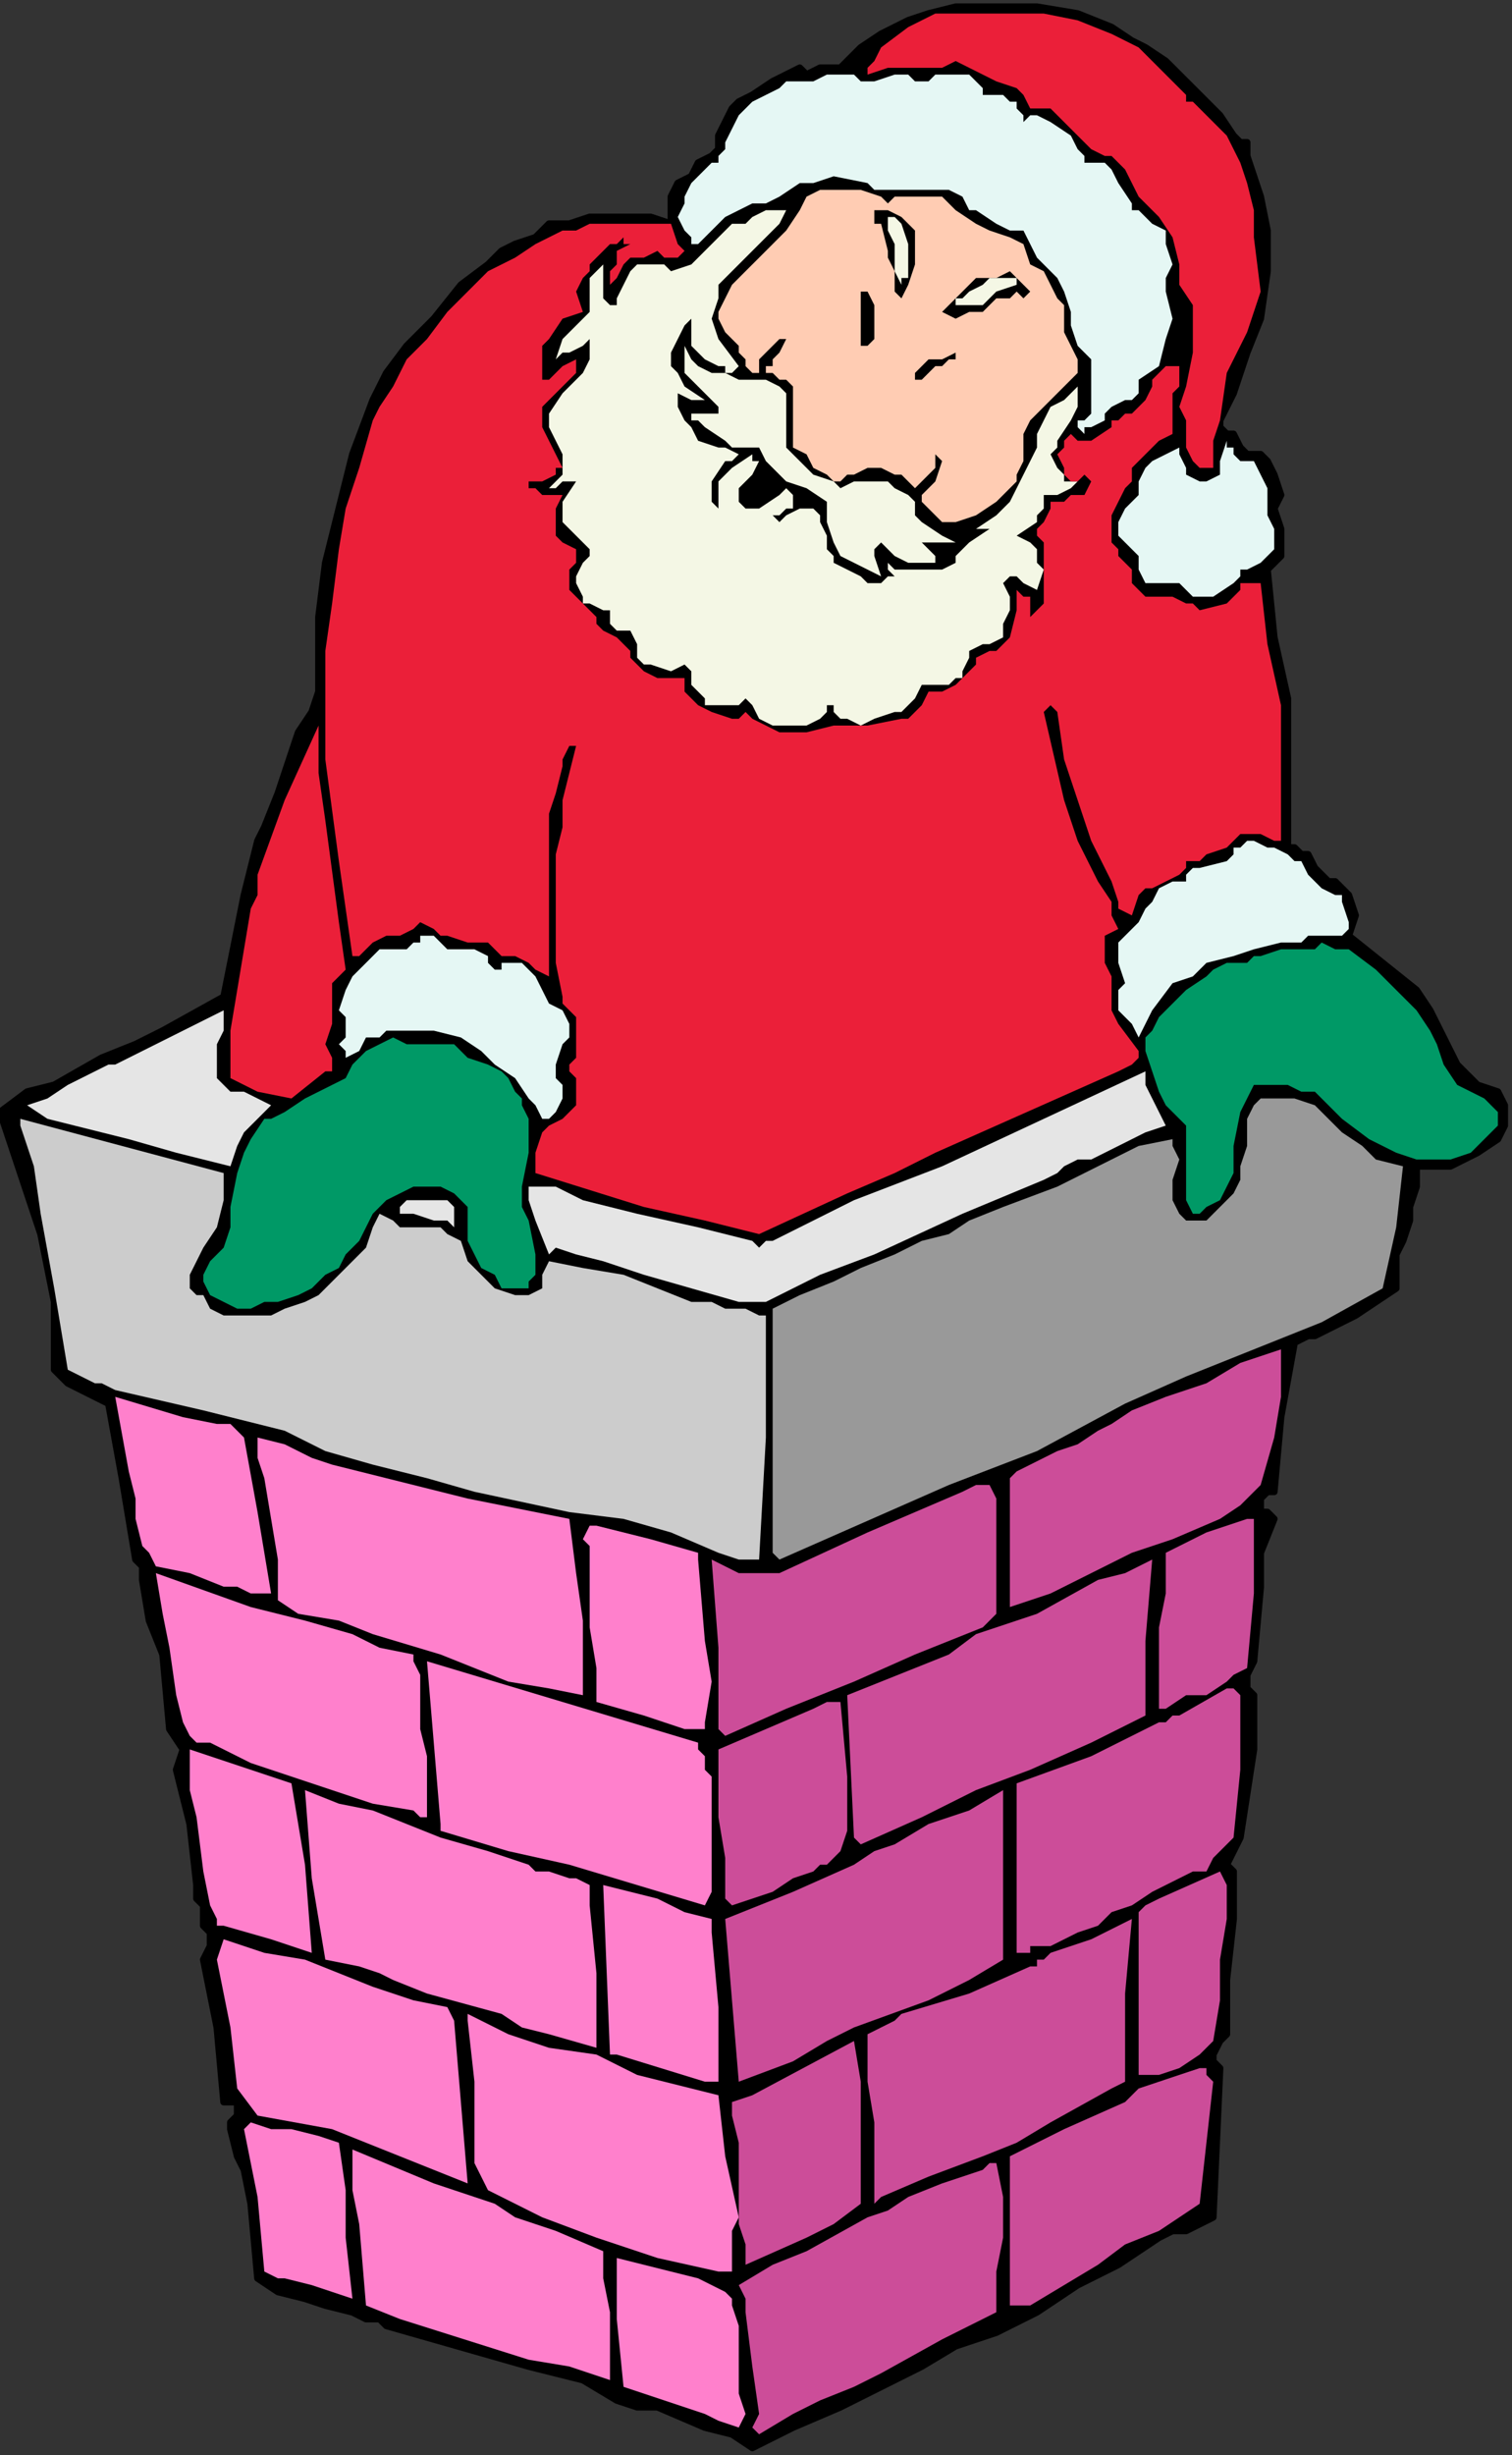 <?xml version="1.0" encoding="UTF-8" standalone="no"?>
<svg
   xmlns:dc="http://purl.org/dc/elements/1.1/"
   xmlns:cc="http://creativecommons.org/ns#"
   xmlns:rdf="http://www.w3.org/1999/02/22-rdf-syntax-ns#"
   xmlns:svg="http://www.w3.org/2000/svg"
   xmlns="http://www.w3.org/2000/svg"
   xmlns:sodipodi="http://sodipodi.sourceforge.net/DTD/sodipodi-0.dtd"
   xmlns:inkscape="http://www.inkscape.org/namespaces/inkscape"
   version="1.0"
   width="47.202mm"
   height="76.606mm"
   id="svg108"
   sodipodi:docname="CS004094.WMF">
  <rect width="100%" height="100%" fill="#333333" stroke="none"/>
  <sodipodi:namedview
     pagecolor="#ffffff"
     bordercolor="#666666"
     borderopacity="1"
     objecttolerance="10"
     gridtolerance="10"
     guidetolerance="10"
     inkscape:pageopacity="0"
     inkscape:pageshadow="2"
     inkscape:window-width="640"
     inkscape:window-height="480"
     id="namedview110" />
  <defs
     id="defs6">
    <clipPath
       clipPathUnits="userSpaceOnUse"
       id="clipWmfPath1">
      <path
         d="M 0,0 L 178.333,0 L 178.333,289.467 L 0,289.467 z"
         id="path2" />
    </clipPath>
    <pattern
       id="WMFhbasepattern"
       patternUnits="userSpaceOnUse"
       width="6"
       height="6"
       x="0"
       y="0" />
  </defs>
  <path
     style="fill:#000000;fill-rule:nonzero;fill-opacity:1;stroke:none;"
     clip-path="url(#clipWmfPath1)"
     d="  M 139.148,8.796   L 143.946,13.594   L 145.546,15.993   L 146.345,16.792   L 147.145,16.792   L 147.145,18.392   L 148.744,23.189   L 149.544,27.187   L 149.544,31.985   L 148.744,37.583   L 147.145,41.581   L 145.546,46.379   L 144.746,47.978   L 143.946,49.577   L 143.946,50.377   L 144.746,51.176   L 145.546,51.176   L 146.345,52.776   L 146.345,52.776   L 147.145,53.575   L 147.145,53.575   L 148.744,53.575   L 149.544,54.375   L 150.344,55.974   L 151.143,58.373   L 150.344,59.972   L 151.143,62.371   L 151.143,63.171   L 151.143,64.77   L 151.143,65.57   L 150.344,66.369   L 149.544,67.169   L 150.344,75.165   L 151.943,82.362   L 151.943,89.559   L 151.943,97.555   L 151.943,99.154   L 151.943,99.954   L 152.743,99.954   L 152.743,99.954   L 153.543,100.754   L 154.342,100.754   L 155.142,102.353   L 155.942,103.152   L 156.741,103.952   L 157.541,103.952   L 158.341,104.752   L 159.141,105.551   L 159.94,107.95   L 159.141,110.349   L 163.139,113.548   L 167.138,116.746   L 168.737,119.145   L 170.336,122.344   L 171.936,125.542   L 172.735,126.342   L 174.335,127.941   L 176.734,128.741   L 177.534,130.34   L 177.534,130.34   L 177.534,130.34   L 177.534,131.14   L 177.534,131.939   L 177.534,132.739   L 176.734,134.338   L 174.335,135.937   L 172.735,136.737   L 171.136,137.537   L 167.138,137.537   L 167.138,139.936   L 166.338,142.334   L 166.338,143.934   L 165.538,146.333   L 164.738,147.932   L 164.738,149.531   L 164.738,151.93   L 159.94,155.129   L 155.142,157.527   L 154.342,157.527   L 152.743,158.327   L 151.143,167.123   L 150.344,175.919   L 149.544,175.919   L 148.744,176.719   L 148.744,177.518   L 148.744,177.518   L 148.744,178.318   L 149.544,178.318   L 149.544,178.318   L 150.344,179.118   L 148.744,183.116   L 148.744,187.114   L 147.945,195.91   L 147.145,197.509   L 147.145,198.309   L 147.145,199.108   L 147.945,199.908   L 147.945,202.307   L 147.945,203.906   L 147.945,206.305   L 146.345,216.7   L 144.746,219.899   L 145.546,220.698   L 145.546,221.498   L 145.546,223.097   L 145.546,224.696   L 145.546,226.296   L 144.746,233.492   L 144.746,239.889   L 143.946,240.689   L 143.146,242.288   L 143.146,243.088   L 143.146,243.088   L 143.946,243.888   L 143.146,261.48   L 141.547,262.279   L 139.948,263.079   L 138.348,263.079   L 136.749,263.878   L 131.951,267.077   L 127.152,269.476   L 124.753,271.075   L 122.354,272.674   L 117.556,275.073   L 115.157,275.873   L 112.758,276.673   L 108.759,279.071   L 103.961,281.47   L 99.163,283.869   L 93.565,286.268   L 88.767,288.667   L 86.368,287.068   L 83.169,286.268   L 77.571,283.869   L 75.172,283.869   L 72.773,283.07   L 68.774,280.671   L 62.377,279.071   L 56.779,277.472   L 51.181,275.873   L 45.583,274.274   L 44.783,273.474   L 43.184,273.474   L 41.584,272.674   L 38.386,271.875   L 35.987,271.075   L 32.788,270.276   L 30.389,268.676   L 29.589,259.88   L 28.789,255.882   L 27.99,254.283   L 27.19,251.084   L 27.19,250.285   L 27.99,249.485   L 27.99,248.685   L 27.99,247.886   L 27.19,247.886   L 26.39,247.886   L 25.59,239.09   L 23.991,231.094   L 24.791,229.494   L 24.791,228.695   L 24.791,227.895   L 23.991,227.095   L 23.991,226.296   L 23.991,224.696   L 23.191,223.897   L 23.191,222.298   L 22.392,215.101   L 20.792,208.704   L 21.592,206.305   L 19.993,203.906   L 19.193,195.11   L 17.593,191.112   L 16.794,186.314   L 16.794,185.515   L 16.794,184.715   L 15.994,183.915   L 15.194,179.118   L 14.395,174.32   L 12.795,165.524   L 11.196,164.724   L 9.596,163.924   L 7.997,163.125   L 6.398,161.526   L 6.398,153.529   L 4.798,145.533   L 2.399,138.336   L 0,131.14   L 3.199,128.741   L 6.398,127.941   L 11.996,124.743   L 15.994,123.143   L 19.193,121.544   L 26.39,117.546   L 28.789,105.551   L 30.389,99.154   L 31.188,97.555   L 32.788,93.557   L 34.387,88.759   L 35.187,86.36   L 36.786,83.961   L 37.586,81.562   L 37.586,78.364   L 37.586,75.965   L 37.586,72.766   L 38.386,66.369   L 39.985,59.972   L 41.584,53.575   L 43.984,47.178   L 45.583,43.98   L 47.982,40.781   L 51.181,37.583   L 54.38,33.585   L 57.578,31.186   L 59.178,29.586   L 60.777,28.787   L 63.176,27.987   L 64.776,26.388   L 67.175,26.388   L 69.574,25.588   L 71.973,25.588   L 74.372,25.588   L 76.771,25.588   L 79.17,26.388   L 79.17,25.588   L 79.17,24.789   L 79.17,23.989   L 79.17,23.189   L 79.97,21.59   L 81.57,20.79   L 82.369,19.191   L 83.969,18.392   L 84.768,17.592   L 84.768,17.592   L 84.768,16.792   L 84.768,15.993   L 85.568,14.393   L 86.368,12.794   L 87.167,11.994   L 88.767,11.195   L 91.166,9.596   L 92.765,8.796   L 94.365,7.996   L 95.164,8.796   L 96.764,7.996   L 98.363,7.996   L 99.163,7.996   L 101.562,5.597   L 103.961,3.998   L 107.16,2.399   L 109.559,1.599   L 112.758,0.8   L 115.957,0.8   L 119.155,0.8   L 122.354,0.8   L 127.152,1.599   L 131.151,3.199   L 133.55,4.798   L 135.149,5.597   L 137.549,7.197   L 139.148,8.796  z "
     id="path8" />
  <path
     style="fill:none;stroke:#000000;stroke-width:0.8px;stroke-linecap:round;stroke-linejoin:round;stroke-miterlimit:4;stroke-dasharray:none;stroke-opacity:1;"
     clip-path="url(#clipWmfPath1)"
     d="  M 139.148,8.796   L 143.946,13.594   L 145.546,15.993   L 146.345,16.792   L 147.145,16.792   L 147.145,18.392   L 148.744,23.189   L 149.544,27.187   L 149.544,31.985   L 148.744,37.583   L 147.145,41.581   L 145.546,46.379   L 144.746,47.978   L 143.946,49.577   L 143.946,50.377   L 144.746,51.176   L 145.546,51.176   L 146.345,52.776   L 146.345,52.776   L 147.145,53.575   L 147.145,53.575   L 148.744,53.575   L 149.544,54.375   L 150.344,55.974   L 151.143,58.373   L 150.344,59.972   L 151.143,62.371   L 151.143,63.171   L 151.143,64.77   L 151.143,65.57   L 150.344,66.369   L 149.544,67.169   L 150.344,75.165   L 151.943,82.362   L 151.943,89.559   L 151.943,97.555   L 151.943,99.154   L 151.943,99.954   L 152.743,99.954   L 152.743,99.954   L 153.543,100.754   L 154.342,100.754   L 155.142,102.353   L 155.942,103.152   L 156.741,103.952   L 157.541,103.952   L 158.341,104.752   L 159.141,105.551   L 159.94,107.95   L 159.141,110.349   L 163.139,113.548   L 167.138,116.746   L 168.737,119.145   L 170.336,122.344   L 171.936,125.542   L 172.735,126.342   L 174.335,127.941   L 176.734,128.741   L 177.534,130.34   L 177.534,130.34   L 177.534,130.34   L 177.534,131.14   L 177.534,131.939   L 177.534,132.739   L 176.734,134.338   L 174.335,135.937   L 172.735,136.737   L 171.136,137.537   L 167.138,137.537   L 167.138,139.936   L 166.338,142.334   L 166.338,143.934   L 165.538,146.333   L 164.738,147.932   L 164.738,149.531   L 164.738,151.93   L 159.94,155.129   L 155.142,157.527   L 154.342,157.527   L 152.743,158.327   L 151.143,167.123   L 150.344,175.919   L 149.544,175.919   L 148.744,176.719   L 148.744,177.518   L 148.744,177.518   L 148.744,178.318   L 149.544,178.318   L 149.544,178.318   L 150.344,179.118   L 148.744,183.116   L 148.744,187.114   L 147.945,195.91   L 147.145,197.509   L 147.145,198.309   L 147.145,199.108   L 147.945,199.908   L 147.945,202.307   L 147.945,203.906   L 147.945,206.305   L 146.345,216.7   L 144.746,219.899   L 145.546,220.698   L 145.546,221.498   L 145.546,223.097   L 145.546,224.696   L 145.546,226.296   L 144.746,233.492   L 144.746,239.889   L 143.946,240.689   L 143.146,242.288   L 143.146,243.088   L 143.146,243.088   L 143.946,243.888   L 143.146,261.48   L 141.547,262.279   L 139.948,263.079   L 138.348,263.079   L 136.749,263.878   L 131.951,267.077   L 127.152,269.476   L 124.753,271.075   L 122.354,272.674   L 117.556,275.073   L 115.157,275.873   L 112.758,276.673   L 108.759,279.071   L 103.961,281.47   L 99.163,283.869   L 93.565,286.268   L 88.767,288.667   L 86.368,287.068   L 83.169,286.268   L 77.571,283.869   L 75.172,283.869   L 72.773,283.07   L 68.774,280.671   L 62.377,279.071   L 56.779,277.472   L 51.181,275.873   L 45.583,274.274   L 44.783,273.474   L 43.184,273.474   L 41.584,272.674   L 38.386,271.875   L 35.987,271.075   L 32.788,270.276   L 30.389,268.676   L 29.589,259.88   L 28.789,255.882   L 27.99,254.283   L 27.19,251.084   L 27.19,250.285   L 27.99,249.485   L 27.99,248.685   L 27.99,247.886   L 27.19,247.886   L 26.39,247.886   L 25.59,239.09   L 23.991,231.094   L 24.791,229.494   L 24.791,228.695   L 24.791,227.895   L 23.991,227.095   L 23.991,226.296   L 23.991,224.696   L 23.191,223.897   L 23.191,222.298   L 22.392,215.101   L 20.792,208.704   L 21.592,206.305   L 19.993,203.906   L 19.193,195.11   L 17.593,191.112   L 16.794,186.314   L 16.794,185.515   L 16.794,184.715   L 15.994,183.915   L 15.194,179.118   L 14.395,174.32   L 12.795,165.524   L 11.196,164.724   L 9.596,163.924   L 7.997,163.125   L 6.398,161.526   L 6.398,153.529   L 4.798,145.533   L 2.399,138.336   L 0,131.14   L 3.199,128.741   L 6.398,127.941   L 11.996,124.743   L 15.994,123.143   L 19.193,121.544   L 26.39,117.546   L 28.789,105.551   L 30.389,99.154   L 31.188,97.555   L 32.788,93.557   L 34.387,88.759   L 35.187,86.36   L 36.786,83.961   L 37.586,81.562   L 37.586,78.364   L 37.586,75.965   L 37.586,72.766   L 38.386,66.369   L 39.985,59.972   L 41.584,53.575   L 43.984,47.178   L 45.583,43.98   L 47.982,40.781   L 51.181,37.583   L 54.38,33.585   L 57.578,31.186   L 59.178,29.586   L 60.777,28.787   L 63.176,27.987   L 64.776,26.388   L 67.175,26.388   L 69.574,25.588   L 71.973,25.588   L 74.372,25.588   L 76.771,25.588   L 79.17,26.388   L 79.17,25.588   L 79.17,24.789   L 79.17,23.989   L 79.17,23.189   L 79.97,21.59   L 81.57,20.79   L 82.369,19.191   L 83.969,18.392   L 84.768,17.592   L 84.768,17.592   L 84.768,16.792   L 84.768,15.993   L 85.568,14.393   L 86.368,12.794   L 87.167,11.994   L 88.767,11.195   L 91.166,9.596   L 92.765,8.796   L 94.365,7.996   L 95.164,8.796   L 96.764,7.996   L 98.363,7.996   L 99.163,7.996   L 101.562,5.597   L 103.961,3.998   L 107.16,2.399   L 109.559,1.599   L 112.758,0.8   L 115.957,0.8   L 119.155,0.8   L 122.354,0.8   L 127.152,1.599   L 131.151,3.199   L 133.55,4.798   L 135.149,5.597   L 137.549,7.197   L 139.148,8.796  z "
     id="path10" />
  <path
     style="fill:#eb1f39;fill-rule:nonzero;fill-opacity:1;stroke:none;"
     clip-path="url(#clipWmfPath1)"
     d="  M 137.549,8.796   L 139.148,10.395   L 139.948,11.195   L 139.948,11.994   L 140.747,11.994   L 143.146,14.393   L 144.746,15.993   L 146.345,19.191   L 147.145,21.59   L 147.945,24.789   L 147.945,27.987   L 148.744,34.384   L 147.145,39.182   L 144.746,43.98   L 143.946,49.577   L 143.146,51.976   L 143.146,55.175   L 142.347,55.175   L 141.547,55.175   L 140.747,54.375   L 139.948,52.776   L 139.948,49.577   L 139.148,47.978   L 139.948,45.579   L 140.747,41.581   L 140.747,39.982   L 140.747,37.583   L 140.747,35.983   L 139.148,33.585   L 139.148,31.186   L 138.348,27.987   L 136.749,25.588   L 134.35,23.189   L 133.55,21.59   L 132.75,19.991   L 131.951,19.191   L 131.151,18.392   L 130.351,18.392   L 128.752,17.592   L 127.152,15.993   L 125.553,14.393   L 123.954,12.794   L 122.354,12.794   L 121.555,12.794   L 120.755,11.195   L 119.955,10.395   L 117.556,9.596   L 115.957,8.796   L 114.357,7.996   L 112.758,7.197   L 111.158,7.996   L 110.359,7.996   L 108.759,7.996   L 107.96,7.996   L 107.16,7.996   L 105.561,7.996   L 104.761,7.996   L 102.362,8.796   L 102.362,7.996   L 103.161,7.197   L 103.961,5.597   L 107.16,3.199   L 108.759,2.399   L 110.359,1.599   L 114.357,1.599   L 119.155,1.599   L 123.154,1.599   L 127.152,2.399   L 131.151,3.998   L 132.75,4.798   L 134.35,5.597   L 135.949,7.197   L 137.549,8.796  z "
     id="path12" />
  <path
     style="fill:#e5f7f4;fill-rule:nonzero;fill-opacity:1;stroke:none;"
     clip-path="url(#clipWmfPath1)"
     d="  M 115.957,10.395   L 115.957,10.395   L 115.957,11.195   L 116.756,11.195   L 117.556,11.195   L 118.356,11.195   L 119.155,11.994   L 119.955,11.994   L 119.955,12.794   L 120.755,13.594   L 120.755,14.393   L 121.555,13.594   L 122.354,13.594   L 123.954,14.393   L 126.353,15.993   L 127.152,17.592   L 127.952,18.392   L 127.952,19.191   L 128.752,19.191   L 129.552,19.191   L 130.351,19.191   L 131.151,19.991   L 131.951,21.59   L 133.55,23.989   L 133.55,24.789   L 133.55,24.789   L 134.35,24.789   L 135.149,25.588   L 135.949,26.388   L 137.549,27.187   L 137.549,28.787   L 138.348,31.186   L 137.549,32.785   L 137.549,34.384   L 138.348,37.583   L 137.549,39.982   L 136.749,43.18   L 134.35,44.779   L 134.35,46.379   L 134.35,46.379   L 133.55,47.178   L 132.75,47.178   L 131.151,47.978   L 130.351,48.778   L 130.351,49.577   L 128.752,50.377   L 127.952,50.377   L 127.952,51.176   L 127.152,50.377   L 127.152,49.577   L 127.952,49.577   L 128.752,48.778   L 128.752,47.978   L 128.752,46.379   L 128.752,45.579   L 128.752,42.38   L 127.152,40.781   L 126.353,38.382   L 126.353,36.783   L 125.553,34.384   L 124.753,32.785   L 123.154,31.186   L 122.354,30.386   L 121.555,28.787   L 120.755,27.187   L 119.155,27.187   L 117.556,26.388   L 115.157,24.789   L 114.357,24.789   L 113.558,23.189   L 111.958,22.39   L 110.359,22.39   L 108.759,22.39   L 107.96,22.39   L 104.761,22.39   L 103.161,22.39   L 102.362,21.59   L 98.363,20.79   L 95.964,21.59   L 95.164,21.59   L 94.365,21.59   L 91.966,23.189   L 90.366,23.989   L 88.767,23.989   L 87.167,24.789   L 85.568,25.588   L 82.369,28.787   L 81.57,28.787   L 81.57,27.987   L 80.77,27.187   L 79.97,25.588   L 80.77,23.989   L 80.77,23.189   L 81.57,21.59   L 83.169,19.991   L 83.969,19.191   L 83.969,19.191   L 84.768,19.191   L 84.768,18.392   L 85.568,17.592   L 85.568,16.792   L 86.368,15.193   L 87.167,13.594   L 87.967,12.794   L 88.767,11.994   L 91.966,10.395   L 92.765,9.596   L 94.365,9.596   L 95.164,9.596   L 95.964,9.596   L 97.564,8.796   L 99.163,8.796   L 99.963,8.796   L 100.762,8.796   L 101.562,9.596   L 101.562,9.596   L 103.161,9.596   L 105.561,8.796   L 106.36,8.796   L 106.36,8.796   L 107.16,8.796   L 107.96,9.596   L 108.759,9.596   L 109.559,9.596   L 110.359,8.796   L 111.958,8.796   L 113.558,8.796   L 114.357,8.796   L 115.957,10.395  z "
     id="path14" />
  <path
     style="fill:#ffccb3;fill-rule:nonzero;fill-opacity:1;stroke:none;"
     clip-path="url(#clipWmfPath1)"
     d="  M 105.561,23.189   L 107.16,23.189   L 108.759,23.189   L 111.158,23.189   L 112.758,24.789   L 115.157,26.388   L 116.756,27.187   L 119.155,27.987   L 120.755,28.787   L 121.555,31.186   L 123.154,31.985   L 123.954,33.585   L 124.753,35.184   L 125.553,35.983   L 125.553,37.583   L 125.553,38.382   L 125.553,39.182   L 126.353,40.781   L 127.152,42.38   L 127.152,43.98   L 123.954,47.178   L 122.354,48.778   L 121.555,49.577   L 120.755,51.176   L 120.755,54.375   L 119.955,55.974   L 119.955,56.774   L 118.356,58.373   L 117.556,59.173   L 115.157,60.772   L 112.758,61.572   L 111.158,61.572   L 109.559,59.972   L 108.759,59.173   L 108.759,58.373   L 109.559,57.573   L 110.359,56.774   L 111.158,54.375   L 111.158,54.375   L 110.359,53.575   L 110.359,55.175   L 109.559,55.974   L 108.759,56.774   L 107.96,57.573   L 107.16,56.774   L 106.36,55.974   L 105.561,55.974   L 103.961,55.175   L 103.161,55.175   L 102.362,55.175   L 100.762,55.974   L 99.963,55.974   L 99.163,56.774   L 98.363,56.774   L 97.564,55.974   L 95.964,55.175   L 95.164,53.575   L 93.565,52.776   L 93.565,51.176   L 93.565,50.377   L 93.565,49.577   L 93.565,47.978   L 93.565,47.178   L 93.565,46.379   L 93.565,45.579   L 92.765,44.779   L 91.966,44.779   L 91.166,43.98   L 90.366,43.98   L 90.366,43.18   L 91.166,43.18   L 91.166,42.38   L 91.966,41.581   L 92.765,39.982   L 92.765,39.982   L 91.966,39.982   L 91.166,40.781   L 89.567,42.38   L 89.567,43.18   L 89.567,43.98   L 88.767,43.98   L 87.967,43.18   L 87.967,42.38   L 87.167,41.581   L 87.167,40.781   L 86.368,39.982   L 85.568,39.182   L 84.768,37.583   L 84.768,36.783   L 85.568,35.184   L 86.368,33.585   L 87.967,31.985   L 89.567,30.386   L 92.765,27.187   L 94.365,24.789   L 94.365,24.789   L 95.164,23.189   L 96.764,22.39   L 98.363,22.39   L 99.963,22.39   L 101.562,22.39   L 103.961,23.189   L 104.761,23.989   L 104.761,23.989   L 105.561,23.189  z "
     id="path16" />
  <path
     style="fill:#f4f7e5;fill-rule:nonzero;fill-opacity:1;stroke:none;"
     clip-path="url(#clipWmfPath1)"
     d="  M 92.765,24.789   L 91.966,26.388   L 91.166,27.187   L 88.767,29.586   L 87.167,31.186   L 86.368,31.985   L 84.768,33.585   L 84.768,34.384   L 84.768,35.184   L 83.969,37.583   L 84.768,39.982   L 87.167,43.18   L 86.368,43.98   L 85.568,43.98   L 85.568,43.18   L 84.768,43.18   L 83.169,42.38   L 82.369,41.581   L 81.57,40.781   L 81.57,39.182   L 81.57,38.382   L 81.57,38.382   L 81.57,38.382   L 81.57,37.583   L 80.77,38.382   L 79.97,39.982   L 79.17,41.581   L 79.17,43.18   L 79.97,43.98   L 80.77,45.579   L 83.169,47.178   L 82.369,47.178   L 81.57,47.178   L 79.97,46.379   L 79.97,47.978   L 80.77,49.577   L 81.57,50.377   L 82.369,51.976   L 84.768,52.776   L 85.568,52.776   L 87.167,53.575   L 87.167,53.575   L 86.368,54.375   L 85.568,54.375   L 83.969,56.774   L 83.969,57.573   L 83.969,57.573   L 83.969,58.373   L 83.969,59.173   L 84.768,59.972   L 84.768,59.972   L 84.768,56.774   L 85.568,55.974   L 86.368,55.175   L 88.767,53.575   L 88.767,54.375   L 89.567,54.375   L 88.767,55.974   L 87.967,56.774   L 87.167,57.573   L 87.167,58.373   L 87.167,59.173   L 87.967,59.972   L 88.767,59.972   L 89.567,59.972   L 91.966,58.373   L 92.765,57.573   L 92.765,57.573   L 93.565,58.373   L 93.565,59.173   L 93.565,59.972   L 92.765,59.972   L 91.966,60.772   L 91.166,60.772   L 91.966,61.572   L 91.966,61.572   L 92.765,60.772   L 94.365,59.972   L 95.164,59.972   L 95.964,59.972   L 95.964,59.972   L 96.764,60.772   L 96.764,61.572   L 97.564,63.171   L 97.564,64.77   L 98.363,65.57   L 98.363,66.369   L 99.963,67.169   L 101.562,67.969   L 102.362,68.768   L 103.961,68.768   L 104.761,67.969   L 105.561,67.969   L 104.761,67.169   L 104.761,67.169   L 104.761,66.369   L 105.561,67.169   L 106.36,67.169   L 108.759,67.169   L 111.158,67.169   L 112.758,66.369   L 112.758,65.57   L 113.558,64.77   L 114.357,63.971   L 116.756,62.371   L 115.157,62.371   L 117.556,60.772   L 119.155,59.173   L 119.955,57.573   L 120.755,55.974   L 121.555,54.375   L 122.354,52.776   L 122.354,51.176   L 123.154,49.577   L 123.954,47.978   L 125.553,47.178   L 127.152,45.579   L 127.152,47.178   L 127.152,47.978   L 126.353,49.577   L 124.753,51.976   L 124.753,52.776   L 123.954,53.575   L 124.753,55.175   L 125.553,55.974   L 125.553,56.774   L 127.152,56.774   L 126.353,57.573   L 126.353,57.573   L 124.753,58.373   L 123.154,58.373   L 123.154,59.173   L 123.154,59.972   L 122.354,60.772   L 122.354,61.572   L 119.955,63.171   L 121.555,63.971   L 122.354,64.77   L 122.354,66.369   L 123.154,67.169   L 122.354,69.568   L 120.755,68.768   L 119.955,67.969   L 119.155,67.969   L 118.356,68.768   L 119.155,70.368   L 119.155,71.967   L 118.356,73.566   L 118.356,75.165   L 116.756,75.965   L 115.957,75.965   L 114.357,76.765   L 114.357,77.564   L 114.357,77.564   L 113.558,79.164   L 113.558,79.963   L 112.758,79.963   L 111.958,80.763   L 110.359,80.763   L 108.759,80.763   L 107.96,82.362   L 107.16,83.162   L 106.36,83.961   L 105.561,83.961   L 103.161,84.761   L 101.562,85.561   L 99.963,84.761   L 99.163,84.761   L 98.363,83.961   L 98.363,83.961   L 98.363,83.162   L 97.564,83.162   L 97.564,83.961   L 96.764,84.761   L 95.164,85.561   L 93.565,85.561   L 91.166,85.561   L 89.567,84.761   L 88.767,83.162   L 87.967,82.362   L 87.167,83.162   L 86.368,83.162   L 83.969,83.162   L 83.169,83.162   L 83.169,82.362   L 81.57,80.763   L 81.57,80.763   L 81.57,79.963   L 81.57,79.164   L 80.77,78.364   L 79.17,79.164   L 76.771,78.364   L 75.972,78.364   L 75.172,77.564   L 75.172,75.965   L 74.372,74.366   L 73.572,74.366   L 72.773,74.366   L 71.973,73.566   L 71.973,72.766   L 71.973,71.967   L 71.973,71.967   L 71.173,71.967   L 69.574,71.167   L 68.774,71.167   L 68.774,70.368   L 67.975,68.768   L 67.975,67.969   L 68.774,66.369   L 69.574,65.57   L 69.574,64.77   L 69.574,64.77   L 68.774,63.971   L 67.975,63.171   L 67.175,62.371   L 66.375,61.572   L 66.375,60.772   L 66.375,59.972   L 66.375,59.173   L 67.975,56.774   L 67.975,56.774   L 67.175,56.774   L 66.375,56.774   L 65.575,57.573   L 64.776,57.573   L 65.575,56.774   L 66.375,55.974   L 66.375,55.175   L 66.375,53.575   L 65.575,51.976   L 64.776,50.377   L 64.776,49.577   L 64.776,48.778   L 66.375,46.379   L 67.975,44.779   L 68.774,43.98   L 69.574,42.38   L 69.574,41.581   L 69.574,39.982   L 68.774,40.781   L 67.175,41.581   L 66.375,41.581   L 65.575,42.38   L 66.375,39.982   L 67.175,39.182   L 67.975,38.382   L 69.574,36.783   L 69.574,36.783   L 69.574,35.983   L 69.574,35.983   L 69.574,34.384   L 69.574,32.785   L 70.374,31.985   L 71.173,31.186   L 71.173,31.186   L 71.173,31.985   L 71.173,33.585   L 71.173,35.184   L 71.973,35.983   L 72.773,35.983   L 72.773,35.184   L 73.572,33.585   L 74.372,31.985   L 75.172,31.186   L 77.571,31.186   L 78.371,31.186   L 78.371,31.186   L 79.17,31.985   L 81.57,31.186   L 83.169,29.586   L 85.568,27.187   L 86.368,26.388   L 87.167,26.388   L 87.967,26.388   L 88.767,25.588   L 90.366,24.789   L 92.765,24.789  z "
     id="path18" />
  <path
     style="fill:#000000;fill-rule:nonzero;fill-opacity:1;stroke:none;"
     clip-path="url(#clipWmfPath1)"
     d="  M 107.96,27.187   L 107.96,29.586   L 107.96,31.186   L 107.16,33.585   L 106.36,35.184   L 105.561,34.384   L 105.561,33.585   L 105.561,31.985   L 104.761,30.386   L 104.761,29.586   L 103.961,26.388   L 103.161,26.388   L 103.161,25.588   L 103.161,25.588   L 103.161,24.789   L 103.961,24.789   L 104.761,24.789   L 106.36,25.588   L 107.96,27.187  z "
     id="path20" />
  <path
     style="fill:#f4f7e5;fill-rule:nonzero;fill-opacity:1;stroke:none;"
     clip-path="url(#clipWmfPath1)"
     d="  M 107.16,28.787   L 107.16,31.186   L 107.16,32.785   L 106.36,32.785   L 106.36,33.585   L 105.561,31.985   L 105.561,30.386   L 105.561,28.787   L 104.761,27.187   L 104.761,25.588   L 105.561,25.588   L 106.36,26.388   L 107.16,28.787  z "
     id="path22" />
  <path
     style="fill:#eb1f39;fill-rule:nonzero;fill-opacity:1;stroke:none;"
     clip-path="url(#clipWmfPath1)"
     d="  M 79.17,26.388   L 79.97,28.787   L 80.77,29.586   L 79.97,30.386   L 79.17,30.386   L 78.371,30.386   L 77.571,29.586   L 75.972,30.386   L 74.372,30.386   L 73.572,31.186   L 72.773,32.785   L 72.773,32.785   L 71.973,33.585   L 71.973,31.985   L 72.773,31.186   L 72.773,29.586   L 74.372,28.787   L 73.572,28.787   L 73.572,27.987   L 72.773,28.787   L 71.973,28.787   L 70.374,30.386   L 69.574,31.186   L 69.574,31.985   L 68.774,32.785   L 67.975,34.384   L 68.774,36.783   L 66.375,37.583   L 64.776,39.982   L 63.976,40.781   L 63.976,42.38   L 63.976,44.779   L 63.976,44.779   L 64.776,44.779   L 64.776,44.779   L 65.575,43.98   L 66.375,43.18   L 67.975,42.38   L 67.975,43.18   L 67.975,43.98   L 66.375,45.579   L 64.776,47.178   L 63.976,47.978   L 63.976,48.778   L 63.976,49.577   L 63.976,50.377   L 64.776,51.976   L 65.575,53.575   L 66.375,55.175   L 65.575,55.175   L 65.575,55.974   L 63.976,56.774   L 62.377,56.774   L 62.377,57.573   L 63.176,57.573   L 63.976,58.373   L 66.375,58.373   L 65.575,59.972   L 65.575,60.772   L 65.575,62.371   L 65.575,63.171   L 66.375,63.971   L 67.975,64.77   L 67.975,64.77   L 67.975,64.77   L 67.975,65.57   L 67.975,66.369   L 67.175,67.169   L 67.175,67.969   L 67.175,69.568   L 68.774,71.167   L 69.574,71.967   L 70.374,72.766   L 70.374,73.566   L 71.173,74.366   L 72.773,75.165   L 73.572,75.965   L 74.372,76.765   L 74.372,77.564   L 74.372,77.564   L 75.172,78.364   L 75.972,79.164   L 77.571,79.963   L 79.17,79.963   L 80.77,79.963   L 80.77,81.562   L 81.57,82.362   L 82.369,83.162   L 83.969,83.961   L 86.368,84.761   L 87.167,84.761   L 87.967,83.961   L 87.967,83.961   L 88.767,84.761   L 90.366,85.561   L 91.966,86.36   L 95.164,86.36   L 98.363,85.561   L 99.163,85.561   L 99.963,85.561   L 102.362,85.561   L 106.36,84.761   L 107.16,84.761   L 107.96,83.961   L 108.759,83.162   L 109.559,81.562   L 111.158,81.562   L 112.758,80.763   L 114.357,79.164   L 115.157,78.364   L 115.157,77.564   L 116.756,76.765   L 117.556,76.765   L 118.356,75.965   L 119.155,75.165   L 119.955,71.967   L 119.955,69.568   L 120.755,70.368   L 121.555,70.368   L 121.555,71.967   L 121.555,71.967   L 121.555,72.766   L 122.354,71.967   L 122.354,71.967   L 123.154,71.167   L 123.154,67.169   L 123.154,64.77   L 123.154,63.971   L 123.154,63.971   L 122.354,63.171   L 122.354,62.371   L 123.154,61.572   L 123.954,59.972   L 123.954,59.173   L 125.553,59.173   L 126.353,58.373   L 127.952,58.373   L 128.752,56.774   L 127.952,55.974   L 127.952,55.974   L 127.152,56.774   L 126.353,56.774   L 125.553,55.974   L 125.553,55.175   L 124.753,53.575   L 125.553,52.776   L 125.553,51.976   L 125.553,51.976   L 126.353,51.176   L 127.152,51.976   L 127.152,51.976   L 128.752,51.976   L 131.151,50.377   L 131.151,49.577   L 131.951,49.577   L 132.75,48.778   L 133.55,48.778   L 134.35,47.978   L 135.149,47.178   L 135.949,45.579   L 135.949,44.779   L 136.749,43.98   L 137.549,43.18   L 137.549,43.18   L 138.348,43.18   L 139.148,43.18   L 139.148,43.98   L 139.148,45.579   L 138.348,46.379   L 138.348,47.978   L 138.348,49.577   L 138.348,50.377   L 138.348,51.176   L 138.348,51.176   L 136.749,51.976   L 135.949,52.776   L 134.35,54.375   L 133.55,55.175   L 133.55,56.774   L 132.75,57.573   L 131.951,59.173   L 131.151,60.772   L 131.151,61.572   L 131.151,62.371   L 131.151,63.971   L 131.951,64.77   L 131.951,65.57   L 132.75,66.369   L 133.55,67.169   L 133.55,68.768   L 134.35,69.568   L 135.149,70.368   L 136.749,70.368   L 138.348,70.368   L 139.948,71.167   L 140.747,71.167   L 141.547,71.967   L 144.746,71.167   L 145.546,70.368   L 146.345,69.568   L 146.345,68.768   L 147.945,68.768   L 148.744,68.768   L 149.544,75.965   L 151.143,83.162   L 151.143,91.158   L 151.143,99.154   L 150.344,99.154   L 148.744,98.355   L 147.945,98.355   L 146.345,98.355   L 144.746,99.954   L 142.347,100.754   L 141.547,101.553   L 139.948,101.553   L 139.948,102.353   L 139.148,103.152   L 137.549,103.952   L 135.949,104.752   L 135.149,104.752   L 134.35,105.551   L 133.55,107.95   L 131.951,107.151   L 131.951,106.351   L 131.151,103.952   L 128.752,99.154   L 127.152,94.357   L 125.553,89.559   L 124.753,83.961   L 123.954,83.162   L 123.154,83.961   L 125.553,94.357   L 127.152,99.154   L 127.952,100.754   L 129.552,103.952   L 131.151,106.351   L 131.151,107.95   L 131.951,109.55   L 130.351,110.349   L 130.351,111.149   L 130.351,111.948   L 130.351,113.548   L 131.151,115.147   L 131.151,116.746   L 131.151,116.746   L 131.151,117.546   L 131.151,118.345   L 131.151,119.145   L 131.951,120.744   L 134.35,123.943   L 134.35,124.743   L 133.55,125.542   L 131.951,126.342   L 110.359,135.937   L 105.561,138.336   L 99.963,140.735   L 89.567,145.533   L 83.169,143.934   L 75.972,142.334   L 63.176,138.336   L 63.176,136.737   L 63.176,135.937   L 63.976,133.538   L 64.776,132.739   L 66.375,131.939   L 67.975,130.34   L 67.975,127.941   L 67.975,127.141   L 67.175,126.342   L 67.175,125.542   L 67.975,124.743   L 67.975,123.143   L 67.975,121.544   L 67.975,119.945   L 66.375,118.345   L 66.375,117.546   L 65.575,113.548   L 65.575,107.151   L 65.575,100.754   L 66.375,97.555   L 66.375,94.357   L 67.175,91.158   L 67.975,87.959   L 67.975,87.959   L 67.175,87.959   L 67.175,87.959   L 66.375,89.559   L 66.375,90.358   L 65.575,93.557   L 64.776,95.956   L 64.776,98.355   L 64.776,103.952   L 64.776,115.147   L 63.176,114.347   L 62.377,113.548   L 60.777,112.748   L 59.178,112.748   L 58.378,111.948   L 57.578,111.149   L 55.179,111.149   L 52.78,110.349   L 51.981,110.349   L 51.181,109.55   L 49.581,108.75   L 48.782,109.55   L 47.182,110.349   L 45.583,110.349   L 43.984,111.149   L 43.184,111.948   L 42.384,112.748   L 41.584,112.748   L 40.785,107.151   L 39.985,101.553   L 38.386,89.559   L 38.386,83.162   L 38.386,76.765   L 39.185,71.167   L 39.985,64.77   L 40.785,59.972   L 42.384,55.175   L 43.984,49.577   L 44.783,47.978   L 46.383,45.579   L 47.982,42.38   L 50.381,39.982   L 52.78,36.783   L 55.179,34.384   L 57.578,31.985   L 60.777,30.386   L 63.176,28.787   L 66.375,27.187   L 67.975,27.187   L 69.574,26.388   L 72.773,26.388   L 79.17,26.388  z "
     id="path24" />
  <path
     style="fill:#000000;fill-rule:nonzero;fill-opacity:1;stroke:none;"
     clip-path="url(#clipWmfPath1)"
     d="  M 121.555,34.384   L 121.555,34.384   L 121.555,34.384   L 120.755,35.184   L 119.955,34.384   L 119.955,34.384   L 119.155,35.184   L 117.556,35.184   L 116.756,35.983   L 115.957,36.783   L 114.357,36.783   L 112.758,37.583   L 111.158,36.783   L 113.558,34.384   L 114.357,33.585   L 115.157,32.785   L 115.957,32.785   L 117.556,32.785   L 119.155,31.985   L 119.955,32.785   L 121.555,34.384  z "
     id="path26" />
  <path
     style="fill:#f4f7e5;fill-rule:nonzero;fill-opacity:1;stroke:none;"
     clip-path="url(#clipWmfPath1)"
     d="  M 119.955,33.585   L 117.556,34.384   L 116.756,35.184   L 115.957,35.983   L 114.357,35.983   L 113.558,35.983   L 112.758,35.983   L 112.758,35.184   L 113.558,35.184   L 114.357,34.384   L 115.957,33.585   L 116.756,32.785   L 119.155,32.785   L 119.955,32.785   L 119.955,33.585  z "
     id="path28" />
  <path
     style="fill:#000000;fill-rule:nonzero;fill-opacity:1;stroke:none;"
     clip-path="url(#clipWmfPath1)"
     d="  M 103.161,35.983   L 103.161,37.583   L 103.161,38.382   L 103.161,39.982   L 102.362,40.781   L 101.562,40.781   L 101.562,38.382   L 101.562,36.783   L 101.562,35.983   L 101.562,35.184   L 101.562,34.384   L 101.562,34.384   L 102.362,34.384   L 103.161,35.983  z "
     id="path30" />
  <path
     style="fill:#f4f7e5;fill-rule:nonzero;fill-opacity:1;stroke:none;"
     clip-path="url(#clipWmfPath1)"
     d="  M 81.57,42.38   L 82.369,43.18   L 83.969,43.98   L 85.568,43.98   L 87.167,44.779   L 88.767,44.779   L 90.366,44.779   L 91.966,45.579   L 92.765,46.379   L 92.765,47.978   L 92.765,49.577   L 92.765,51.176   L 92.765,52.776   L 94.365,54.375   L 95.964,55.974   L 98.363,56.774   L 99.163,57.573   L 100.762,56.774   L 100.762,56.774   L 101.562,56.774   L 102.362,56.774   L 103.161,56.774   L 103.961,56.774   L 104.761,56.774   L 105.561,57.573   L 107.16,58.373   L 107.96,59.173   L 107.96,60.772   L 108.759,61.572   L 111.158,63.171   L 112.758,63.971   L 108.759,63.971   L 109.559,64.77   L 110.359,65.57   L 110.359,66.369   L 108.759,66.369   L 107.16,66.369   L 105.561,65.57   L 104.761,64.77   L 103.961,63.971   L 103.161,64.77   L 103.161,65.57   L 103.961,67.969   L 102.362,67.169   L 100.762,66.369   L 99.163,65.57   L 98.363,63.971   L 97.564,61.572   L 97.564,60.772   L 97.564,59.173   L 95.164,57.573   L 92.765,56.774   L 91.166,55.175   L 90.366,54.375   L 89.567,52.776   L 87.967,52.776   L 87.167,52.776   L 86.368,52.776   L 85.568,51.976   L 83.169,50.377   L 82.369,49.577   L 81.57,49.577   L 81.57,48.778   L 83.169,48.778   L 83.969,48.778   L 84.768,48.778   L 84.768,47.978   L 83.169,46.379   L 80.77,43.98   L 80.77,43.18   L 80.77,41.581   L 80.77,40.781   L 81.57,42.38  z "
     id="path32" />
  <path
     style="fill:#000000;fill-rule:nonzero;fill-opacity:1;stroke:none;"
     clip-path="url(#clipWmfPath1)"
     d="  M 112.758,42.38   L 112.758,42.38   L 111.958,42.38   L 111.958,42.38   L 111.158,43.18   L 110.359,43.18   L 109.559,43.98   L 108.759,44.779   L 107.96,44.779   L 107.96,43.98   L 109.559,42.38   L 111.158,42.38   L 112.758,41.581   L 112.758,42.38  z "
     id="path34" />
  <path
     style="fill:#e5f7f4;fill-rule:nonzero;fill-opacity:1;stroke:none;"
     clip-path="url(#clipWmfPath1)"
     d="  M 145.546,52.776   L 145.546,53.575   L 146.345,54.375   L 147.145,54.375   L 147.945,54.375   L 148.744,55.974   L 149.544,57.573   L 149.544,59.173   L 149.544,60.772   L 150.344,62.371   L 150.344,63.171   L 150.344,64.77   L 149.544,65.57   L 148.744,66.369   L 147.145,67.169   L 146.345,67.169   L 146.345,67.969   L 145.546,68.768   L 143.146,70.368   L 142.347,70.368   L 141.547,70.368   L 140.747,70.368   L 139.948,69.568   L 139.148,68.768   L 138.348,68.768   L 137.549,68.768   L 136.749,68.768   L 135.949,68.768   L 135.149,68.768   L 134.35,67.169   L 134.35,65.57   L 132.75,63.971   L 131.951,63.171   L 131.951,61.572   L 132.75,59.972   L 133.55,59.173   L 134.35,58.373   L 134.35,57.573   L 134.35,57.573   L 134.35,56.774   L 135.149,55.175   L 135.949,54.375   L 137.549,53.575   L 139.148,52.776   L 139.148,53.575   L 139.948,55.175   L 139.948,55.974   L 141.547,56.774   L 142.347,56.774   L 142.347,56.774   L 143.946,55.974   L 143.946,54.375   L 144.746,51.976   L 144.746,51.976   L 144.746,52.776   L 145.546,52.776  z "
     id="path36" />
  <path
     style="fill:#eb1f39;fill-rule:nonzero;fill-opacity:1;stroke:none;"
     clip-path="url(#clipWmfPath1)"
     d="  M 37.586,85.561   L 37.586,91.158   L 38.386,96.755   L 39.985,108.75   L 40.785,114.347   L 39.985,115.147   L 39.185,115.947   L 39.185,118.345   L 39.185,120.744   L 38.386,123.143   L 39.185,124.743   L 39.185,125.542   L 39.185,126.342   L 38.386,126.342   L 34.387,129.54   L 30.389,128.741   L 27.19,127.141   L 27.19,121.544   L 27.99,116.746   L 29.589,107.151   L 30.389,105.551   L 30.389,103.152   L 33.587,94.357   L 37.586,85.561   L 37.586,85.561  z "
     id="path38" />
  <path
     style="fill:#e5f7f4;fill-rule:nonzero;fill-opacity:1;stroke:none;"
     clip-path="url(#clipWmfPath1)"
     d="  M 151.943,100.754   L 152.743,101.553   L 153.543,101.553   L 154.342,103.152   L 155.142,103.952   L 155.942,104.752   L 157.541,105.551   L 158.341,105.551   L 158.341,106.351   L 159.141,108.75   L 159.141,109.55   L 158.341,110.349   L 157.541,110.349   L 156.741,110.349   L 155.142,110.349   L 154.342,110.349   L 153.543,111.149   L 151.143,111.149   L 147.945,111.948   L 145.546,112.748   L 142.347,113.548   L 141.547,114.347   L 140.747,115.147   L 138.348,115.947   L 135.949,119.145   L 135.149,120.744   L 134.35,122.344   L 133.55,120.744   L 132.75,119.945   L 131.951,119.145   L 131.951,117.546   L 131.951,116.746   L 132.75,115.947   L 131.951,113.548   L 131.951,111.948   L 131.951,111.948   L 131.951,111.149   L 132.75,110.349   L 133.55,109.55   L 134.35,108.75   L 135.149,107.151   L 135.949,106.351   L 136.749,104.752   L 138.348,103.952   L 139.948,103.952   L 139.948,103.152   L 140.747,102.353   L 141.547,102.353   L 144.746,101.553   L 145.546,100.754   L 145.546,99.954   L 146.345,99.954   L 147.145,99.154   L 147.945,99.154   L 149.544,99.954   L 150.344,99.954   L 151.943,100.754  z "
     id="path40" />
  <path
     style="fill:#e5f7f4;fill-rule:nonzero;fill-opacity:1;stroke:none;"
     clip-path="url(#clipWmfPath1)"
     d="  M 54.38,111.948   L 55.179,111.948   L 55.979,111.948   L 57.578,112.748   L 57.578,112.748   L 57.578,113.548   L 58.378,114.347   L 59.178,114.347   L 59.178,113.548   L 59.978,113.548   L 61.577,113.548   L 63.176,115.147   L 63.976,116.746   L 64.776,118.345   L 66.375,119.145   L 67.175,120.744   L 67.175,121.544   L 67.175,122.344   L 66.375,123.143   L 65.575,125.542   L 65.575,126.342   L 65.575,127.141   L 66.375,127.941   L 66.375,128.741   L 66.375,129.54   L 65.575,131.14   L 64.776,131.939   L 63.976,131.939   L 63.976,131.939   L 63.176,130.34   L 62.377,129.54   L 60.777,127.141   L 58.378,125.542   L 56.779,123.943   L 54.38,122.344   L 51.181,121.544   L 48.782,121.544   L 45.583,121.544   L 44.783,122.344   L 43.184,122.344   L 42.384,123.943   L 40.785,124.743   L 40.785,123.943   L 39.985,123.143   L 40.785,122.344   L 40.785,121.544   L 40.785,119.945   L 40.785,119.945   L 39.985,119.145   L 40.785,116.746   L 41.584,115.147   L 43.184,113.548   L 44.783,111.948   L 47.982,111.948   L 48.782,111.149   L 49.581,111.149   L 49.581,110.349   L 50.381,110.349   L 51.181,110.349   L 51.981,111.149   L 52.78,111.948   L 53.58,111.948   L 54.38,111.948  z "
     id="path42" />
  <path
     style="fill:#009966;fill-rule:nonzero;fill-opacity:1;stroke:none;"
     clip-path="url(#clipWmfPath1)"
     d="  M 167.138,119.145   L 168.737,121.544   L 169.537,123.143   L 170.336,125.542   L 171.936,127.941   L 173.535,128.741   L 175.135,129.54   L 175.934,130.34   L 176.734,131.14   L 176.734,131.939   L 176.734,132.739   L 175.135,134.338   L 173.535,135.937   L 171.136,136.737   L 168.737,136.737   L 167.138,136.737   L 164.738,135.937   L 161.54,134.338   L 158.341,131.939   L 155.142,128.741   L 153.543,128.741   L 151.943,127.941   L 149.544,127.941   L 147.945,127.941   L 147.145,129.54   L 146.345,131.14   L 145.546,135.138   L 145.546,138.336   L 144.746,139.936   L 143.946,141.535   L 142.347,142.334   L 141.547,143.134   L 140.747,143.134   L 140.747,143.134   L 139.948,141.535   L 139.948,132.739   L 137.549,130.34   L 136.749,128.741   L 135.949,126.342   L 135.149,123.943   L 135.149,122.344   L 135.949,121.544   L 136.749,119.945   L 137.549,119.145   L 139.948,116.746   L 142.347,115.147   L 143.146,114.347   L 144.746,113.548   L 147.145,113.548   L 147.945,112.748   L 148.744,112.748   L 151.143,111.948   L 153.543,111.948   L 155.142,111.948   L 155.942,111.149   L 157.541,111.948   L 159.141,111.948   L 162.339,114.347   L 164.738,116.746   L 167.138,119.145  z "
     id="path44" />
  <path
     style="fill:#e5e5e5;fill-rule:nonzero;fill-opacity:1;stroke:none;"
     clip-path="url(#clipWmfPath1)"
     d="  M 26.39,119.145   L 26.39,121.544   L 25.59,123.143   L 25.59,127.141   L 27.19,128.741   L 28.789,128.741   L 31.988,130.34   L 31.988,130.34   L 30.389,131.939   L 28.789,133.538   L 27.99,135.138   L 27.19,137.537   L 23.991,136.737   L 20.792,135.937   L 15.194,134.338   L 8.797,132.739   L 5.598,131.939   L 3.199,130.34   L 5.598,129.54   L 7.997,127.941   L 12.795,125.542   L 13.595,125.542   L 16.794,123.943   L 19.993,122.344   L 23.191,120.744   L 26.39,119.145  z "
     id="path46" />
  <path
     style="fill:#009966;fill-rule:nonzero;fill-opacity:1;stroke:none;"
     clip-path="url(#clipWmfPath1)"
     d="  M 53.58,123.143   L 55.179,124.743   L 57.578,125.542   L 59.178,126.342   L 59.978,127.141   L 60.777,128.741   L 61.577,129.54   L 61.577,130.34   L 62.377,131.939   L 62.377,133.538   L 62.377,135.937   L 61.577,139.936   L 61.577,141.535   L 61.577,142.334   L 62.377,143.934   L 63.176,147.932   L 63.176,149.531   L 63.176,150.331   L 63.176,150.331   L 62.377,151.13   L 62.377,151.93   L 61.577,151.93   L 59.178,151.93   L 58.378,150.331   L 56.779,149.531   L 55.979,147.932   L 55.179,146.333   L 55.179,142.334   L 53.58,140.735   L 51.981,139.936   L 50.381,139.936   L 48.782,139.936   L 45.583,141.535   L 44.783,142.334   L 43.984,143.134   L 43.184,144.733   L 42.384,146.333   L 40.785,147.932   L 39.985,149.531   L 38.386,150.331   L 36.786,151.93   L 35.187,152.73   L 32.788,153.529   L 31.188,153.529   L 29.589,154.329   L 27.99,154.329   L 26.39,153.529   L 24.791,152.73   L 23.991,151.13   L 23.991,150.331   L 23.991,150.331   L 24.791,148.731   L 25.59,147.932   L 26.39,147.132   L 27.19,144.733   L 27.19,142.334   L 27.99,138.336   L 28.789,135.937   L 29.589,134.338   L 31.188,131.939   L 31.988,131.939   L 33.587,131.14   L 35.987,129.54   L 39.185,127.941   L 40.785,127.141   L 41.584,125.542   L 43.184,123.943   L 44.783,123.143   L 46.383,122.344   L 47.982,123.143   L 50.381,123.143   L 51.981,123.143   L 53.58,123.143  z "
     id="path48" />
  <path
     style="fill:#e5e5e5;fill-rule:nonzero;fill-opacity:1;stroke:none;"
     clip-path="url(#clipWmfPath1)"
     d="  M 135.149,126.342   L 135.149,127.941   L 135.949,129.54   L 136.749,131.14   L 137.549,132.739   L 135.149,133.538   L 133.55,134.338   L 128.752,136.737   L 127.152,136.737   L 125.553,137.537   L 124.753,138.336   L 123.154,139.136   L 113.558,143.134   L 103.161,147.932   L 96.764,150.331   L 93.565,151.93   L 90.366,153.529   L 87.167,153.529   L 81.57,151.93   L 75.972,150.331   L 71.173,148.731   L 67.975,147.932   L 65.575,147.132   L 64.776,147.932   L 63.176,143.934   L 62.377,141.535   L 62.377,140.735   L 62.377,139.936   L 65.575,139.936   L 68.774,141.535   L 71.973,142.334   L 75.172,143.134   L 82.369,144.733   L 85.568,145.533   L 88.767,146.333   L 89.567,147.132   L 89.567,147.132   L 90.366,146.333   L 91.166,146.333   L 100.762,141.535   L 111.158,137.537   L 123.154,131.939   L 135.149,126.342  z "
     id="path50" />
  <path
     style="fill:#999999;fill-rule:nonzero;fill-opacity:1;stroke:none;"
     clip-path="url(#clipWmfPath1)"
     d="  M 165.538,137.537   L 165.538,137.537   L 164.738,144.733   L 163.139,151.93   L 155.942,155.928   L 147.945,159.127   L 139.948,162.325   L 132.75,165.524   L 122.354,171.121   L 111.958,175.119   L 91.966,183.915   L 91.166,183.116   L 91.166,168.722   L 91.166,161.526   L 91.166,154.329   L 94.365,152.73   L 98.363,151.13   L 101.562,149.531   L 105.561,147.932   L 108.759,146.333   L 111.958,145.533   L 114.357,143.934   L 118.356,142.334   L 124.753,139.936   L 127.952,138.336   L 131.151,136.737   L 134.35,135.138   L 138.348,134.338   L 138.348,135.138   L 139.148,136.737   L 138.348,139.136   L 138.348,140.735   L 138.348,141.535   L 139.148,143.134   L 139.948,143.934   L 142.347,143.934   L 143.146,143.134   L 144.746,141.535   L 145.546,140.735   L 146.345,139.136   L 146.345,137.537   L 147.145,135.138   L 147.145,131.939   L 147.945,130.34   L 148.744,129.54   L 150.344,129.54   L 152.743,129.54   L 155.142,130.34   L 155.942,131.14   L 156.741,131.939   L 158.341,133.538   L 160.74,135.138   L 162.339,136.737   L 165.538,137.537  z "
     id="path52" />
  <path
     style="fill:#cccccc;fill-rule:nonzero;fill-opacity:1;stroke:none;"
     clip-path="url(#clipWmfPath1)"
     d="  M 26.39,138.336   L 26.39,141.535   L 25.59,144.733   L 23.991,147.132   L 22.392,150.331   L 22.392,151.13   L 22.392,151.93   L 23.191,152.73   L 23.991,152.73   L 24.791,154.329   L 26.39,155.129   L 27.99,155.129   L 30.389,155.129   L 31.988,155.129   L 33.587,154.329   L 35.987,153.529   L 37.586,152.73   L 39.985,150.331   L 41.584,148.731   L 43.184,147.132   L 43.984,144.733   L 44.783,143.134   L 46.383,143.934   L 47.182,144.733   L 49.581,144.733   L 51.981,144.733   L 52.78,145.533   L 54.38,146.333   L 55.179,148.731   L 56.779,150.331   L 58.378,151.93   L 60.777,152.73   L 62.377,152.73   L 63.976,151.93   L 63.976,150.331   L 64.776,148.731   L 68.774,149.531   L 73.572,150.331   L 81.57,153.529   L 83.969,153.529   L 85.568,154.329   L 87.967,154.329   L 89.567,155.129   L 90.366,155.129   L 90.366,169.522   L 89.567,183.915   L 87.167,183.915   L 84.768,183.116   L 79.17,180.717   L 73.572,179.118   L 67.175,178.318   L 55.979,175.919   L 50.381,174.32   L 43.984,172.72   L 38.386,171.121   L 33.587,168.722   L 23.991,166.323   L 13.595,163.924   L 11.996,163.125   L 11.196,163.125   L 9.596,162.325   L 7.997,161.526   L 6.398,151.93   L 4.798,143.134   L 3.999,137.537   L 3.199,135.138   L 2.399,132.739   L 2.399,131.939   L 14.395,135.138   L 26.39,138.336  z "
     id="path54" />
  <path
     style="fill:#e5e5e5;fill-rule:nonzero;fill-opacity:1;stroke:none;"
     clip-path="url(#clipWmfPath1)"
     d="  M 53.58,142.334   L 53.58,143.134   L 53.58,143.934   L 53.58,144.733   L 52.78,143.934   L 51.181,143.934   L 48.782,143.134   L 47.982,143.134   L 47.182,143.134   L 47.182,142.334   L 47.182,142.334   L 47.982,141.535   L 48.782,141.535   L 50.381,141.535   L 51.981,141.535   L 52.78,141.535   L 53.58,142.334  z "
     id="path56" />
  <path
     style="fill:#cc4d99;fill-rule:nonzero;fill-opacity:1;stroke:none;"
     clip-path="url(#clipWmfPath1)"
     d="  M 151.143,159.127   L 151.143,161.526   L 151.143,164.724   L 150.344,169.522   L 148.744,175.119   L 146.345,177.518   L 143.946,179.118   L 138.348,181.516   L 133.55,183.116   L 128.752,185.515   L 123.954,187.913   L 119.155,189.513   L 119.155,189.513   L 119.155,174.32   L 119.955,173.52   L 121.555,172.72   L 124.753,171.121   L 127.152,170.322   L 129.552,168.722   L 131.151,167.923   L 133.55,166.323   L 137.549,164.724   L 139.948,163.924   L 142.347,163.125   L 146.345,160.726   L 148.744,159.926   L 151.143,159.127  z "
     id="path58" />
  <path
     style="fill:#ff80cc;fill-rule:nonzero;fill-opacity:1;stroke:none;"
     clip-path="url(#clipWmfPath1)"
     d="  M 28.789,169.522   L 30.389,178.318   L 31.988,187.913   L 30.389,187.913   L 29.589,187.913   L 27.99,187.114   L 26.39,187.114   L 22.392,185.515   L 18.393,184.715   L 17.593,183.116   L 16.794,182.316   L 15.994,179.118   L 15.994,176.719   L 15.194,173.52   L 13.595,164.724   L 13.595,164.724   L 21.592,167.123   L 25.59,167.923   L 27.19,167.923   L 28.789,169.522  z "
     id="path60" />
  <path
     style="fill:#ff80cc;fill-rule:nonzero;fill-opacity:1;stroke:none;"
     clip-path="url(#clipWmfPath1)"
     d="  M 42.384,173.52   L 48.782,175.119   L 55.179,176.719   L 67.175,179.118   L 67.975,185.515   L 68.774,191.112   L 68.774,199.908   L 64.776,199.108   L 59.978,198.309   L 51.981,195.11   L 43.984,192.711   L 39.985,191.112   L 35.187,190.312   L 32.788,188.713   L 32.788,183.915   L 31.988,179.118   L 31.188,174.32   L 30.389,171.921   L 30.389,169.522   L 33.587,170.322   L 36.786,171.921   L 39.185,172.72   L 42.384,173.52  z "
     id="path62" />
  <path
     style="fill:#cc4d99;fill-rule:nonzero;fill-opacity:1;stroke:none;"
     clip-path="url(#clipWmfPath1)"
     d="  M 117.556,183.116   L 117.556,187.913   L 117.556,188.713   L 117.556,190.312   L 116.756,191.112   L 115.957,191.912   L 107.96,195.11   L 100.762,198.309   L 92.765,201.507   L 85.568,204.706   L 84.768,203.906   L 84.768,194.31   L 83.969,183.915   L 85.568,184.715   L 87.167,185.515   L 89.567,185.515   L 90.366,185.515   L 91.966,185.515   L 102.362,180.717   L 113.558,175.919   L 115.157,175.119   L 116.756,175.119   L 117.556,176.719   L 117.556,179.118   L 117.556,180.717   L 117.556,183.116  z "
     id="path64" />
  <path
     style="fill:#cc4d99;fill-rule:nonzero;fill-opacity:1;stroke:none;"
     clip-path="url(#clipWmfPath1)"
     d="  M 147.945,179.118   L 147.945,183.116   L 147.945,187.913   L 147.145,196.709   L 145.546,197.509   L 144.746,198.309   L 142.347,199.908   L 139.948,199.908   L 137.549,201.507   L 136.749,201.507   L 136.749,196.709   L 136.749,191.912   L 137.549,187.913   L 137.549,183.116   L 142.347,180.717   L 147.145,179.118   L 147.945,179.118  z "
     id="path66" />
  <path
     style="fill:#ff80cc;fill-rule:nonzero;fill-opacity:1;stroke:none;"
     clip-path="url(#clipWmfPath1)"
     d="  M 70.374,179.917   L 76.771,181.516   L 82.369,183.116   L 82.369,183.915   L 83.169,193.511   L 83.969,198.309   L 83.169,203.106   L 83.169,203.906   L 82.369,203.906   L 80.77,203.906   L 75.972,202.307   L 70.374,200.708   L 70.374,196.709   L 69.574,191.912   L 69.574,187.114   L 69.574,182.316   L 68.774,181.516   L 69.574,179.917   L 70.374,179.917  z "
     id="path68" />
  <path
     style="fill:#cc4d99;fill-rule:nonzero;fill-opacity:1;stroke:none;"
     clip-path="url(#clipWmfPath1)"
     d="  M 135.949,183.915   L 135.149,193.511   L 135.149,202.307   L 128.752,205.505   L 121.555,208.704   L 115.157,211.103   L 108.759,214.301   L 101.562,217.5   L 100.762,216.7   L 99.963,199.908   L 103.961,198.309   L 107.96,196.709   L 111.958,195.11   L 115.157,192.711   L 122.354,190.312   L 129.552,186.314   L 132.75,185.515   L 134.35,184.715   L 135.949,183.915  z "
     id="path70" />
  <path
     style="fill:#ff80cc;fill-rule:nonzero;fill-opacity:1;stroke:none;"
     clip-path="url(#clipWmfPath1)"
     d="  M 41.584,192.711   L 43.184,193.511   L 44.783,194.31   L 48.782,195.11   L 48.782,195.91   L 49.581,197.509   L 49.581,199.908   L 49.581,203.906   L 50.381,207.105   L 50.381,214.301   L 50.381,214.301   L 49.581,214.301   L 48.782,213.502   L 43.984,212.702   L 39.185,211.103   L 29.589,207.904   L 26.39,206.305   L 24.791,205.505   L 23.191,205.505   L 22.392,204.706   L 21.592,203.106   L 20.792,199.908   L 19.993,194.31   L 19.193,190.312   L 18.393,185.515   L 29.589,189.513   L 35.987,191.112   L 41.584,192.711  z "
     id="path72" />
  <path
     style="fill:#ff80cc;fill-rule:nonzero;fill-opacity:1;stroke:none;"
     clip-path="url(#clipWmfPath1)"
     d="  M 82.369,205.505   L 82.369,206.305   L 83.169,207.105   L 83.169,208.704   L 83.169,208.704   L 83.969,209.504   L 83.969,215.901   L 83.969,219.899   L 83.969,223.097   L 83.169,224.696   L 67.175,219.899   L 59.978,218.299   L 51.981,215.901   L 51.981,215.101   L 51.181,205.505   L 50.381,195.91   L 50.381,195.91   L 58.378,198.309   L 66.375,200.708   L 82.369,205.505  z "
     id="path74" />
  <path
     style="fill:#cc4d99;fill-rule:nonzero;fill-opacity:1;stroke:none;"
     clip-path="url(#clipWmfPath1)"
     d="  M 146.345,199.908   L 146.345,204.706   L 146.345,208.704   L 145.546,216.7   L 143.146,219.099   L 142.347,220.698   L 141.547,220.698   L 140.747,220.698   L 135.949,223.097   L 133.55,224.696   L 131.151,225.496   L 129.552,227.095   L 127.152,227.895   L 123.954,229.494   L 121.555,229.494   L 121.555,230.294   L 120.755,230.294   L 119.955,230.294   L 119.955,220.698   L 119.955,215.101   L 119.955,210.303   L 128.752,207.105   L 136.749,203.106   L 137.549,203.106   L 138.348,202.307   L 139.148,202.307   L 144.746,199.108   L 145.546,199.108   L 146.345,199.908   L 146.345,199.908  z "
     id="path76" />
  <path
     style="fill:#cc4d99;fill-rule:nonzero;fill-opacity:1;stroke:none;"
     clip-path="url(#clipWmfPath1)"
     d="  M 99.163,200.708   L 99.963,209.504   L 99.963,214.301   L 99.963,215.901   L 99.163,218.299   L 98.363,219.099   L 97.564,219.899   L 96.764,219.899   L 95.964,220.698   L 93.565,221.498   L 91.166,223.097   L 88.767,223.897   L 86.368,224.696   L 85.568,223.897   L 85.568,223.097   L 85.568,219.099   L 84.768,214.301   L 84.768,210.303   L 84.768,206.305   L 90.366,203.906   L 95.964,201.507   L 97.564,200.708   L 98.363,200.708   L 98.363,200.708   L 99.163,200.708  z "
     id="path78" />
  <path
     style="fill:#ff80cc;fill-rule:nonzero;fill-opacity:1;stroke:none;"
     clip-path="url(#clipWmfPath1)"
     d="  M 34.387,210.303   L 35.187,215.101   L 35.987,219.899   L 36.786,230.294   L 31.988,228.695   L 26.39,227.095   L 25.59,227.095   L 25.59,226.296   L 24.791,224.696   L 23.991,220.698   L 23.191,214.301   L 22.392,211.103   L 22.392,207.105   L 22.392,206.305   L 34.387,210.303  z "
     id="path80" />
  <path
     style="fill:#ff80cc;fill-rule:nonzero;fill-opacity:1;stroke:none;"
     clip-path="url(#clipWmfPath1)"
     d="  M 51.981,216.7   L 57.578,218.299   L 62.377,219.899   L 63.176,220.698   L 64.776,220.698   L 67.175,221.498   L 67.975,221.498   L 69.574,222.298   L 69.574,223.097   L 69.574,224.696   L 70.374,232.693   L 70.374,241.489   L 64.776,239.889   L 61.577,239.09   L 59.178,237.491   L 50.381,235.092   L 46.383,233.492   L 44.783,232.693   L 42.384,231.893   L 38.386,231.094   L 37.586,226.296   L 36.786,221.498   L 35.987,211.103   L 39.985,212.702   L 43.984,213.502   L 47.982,215.101   L 51.981,216.7  z "
     id="path82" />
  <path
     style="fill:#cc4d99;fill-rule:nonzero;fill-opacity:1;stroke:none;"
     clip-path="url(#clipWmfPath1)"
     d="  M 118.356,211.103   L 118.356,216.7   L 118.356,221.498   L 118.356,231.094   L 114.357,233.492   L 109.559,235.891   L 100.762,239.09   L 97.564,240.689   L 93.565,243.088   L 87.167,245.487   L 85.568,226.296   L 93.565,223.097   L 100.762,219.899   L 103.161,218.299   L 105.561,217.5   L 109.559,215.101   L 114.357,213.502   L 118.356,211.103  z "
     id="path84" />
  <path
     style="fill:#cc4d99;fill-rule:nonzero;fill-opacity:1;stroke:none;"
     clip-path="url(#clipWmfPath1)"
     d="  M 144.746,222.298   L 144.746,226.296   L 143.946,231.094   L 143.946,235.891   L 143.146,240.689   L 141.547,242.288   L 139.148,243.888   L 136.749,244.687   L 134.35,244.687   L 134.35,241.489   L 134.35,237.491   L 134.35,230.294   L 134.35,229.494   L 134.35,228.695   L 134.35,226.296   L 134.35,225.496   L 135.149,224.696   L 135.149,224.696   L 136.749,223.897   L 143.946,220.698   L 144.746,222.298  z "
     id="path86" />
  <path
     style="fill:#ff80cc;fill-rule:nonzero;fill-opacity:1;stroke:none;"
     clip-path="url(#clipWmfPath1)"
     d="  M 83.969,226.296   L 83.969,226.296   L 83.969,227.095   L 83.969,227.895   L 84.768,236.691   L 84.768,240.689   L 84.768,243.088   L 84.768,245.487   L 84.768,245.487   L 83.969,245.487   L 83.169,245.487   L 72.773,242.288   L 71.973,242.288   L 71.173,222.298   L 74.372,223.097   L 77.571,223.897   L 80.77,225.496   L 83.969,226.296  z "
     id="path88" />
  <path
     style="fill:#cc4d99;fill-rule:nonzero;fill-opacity:1;stroke:none;"
     clip-path="url(#clipWmfPath1)"
     d="  M 133.55,226.296   L 132.75,235.092   L 132.75,239.09   L 132.75,243.888   L 132.75,244.687   L 132.75,245.487   L 131.151,246.287   L 123.954,250.285   L 119.955,252.684   L 115.957,254.283   L 109.559,256.682   L 103.961,259.081   L 103.161,259.88   L 103.161,259.88   L 103.161,255.083   L 103.161,250.285   L 102.362,245.487   L 102.362,241.489   L 102.362,240.689   L 102.362,239.889   L 103.961,239.09   L 105.561,238.29   L 106.36,237.491   L 114.357,235.092   L 121.555,231.893   L 122.354,231.893   L 122.354,231.094   L 123.154,231.094   L 123.954,230.294   L 128.752,228.695   L 133.55,226.296  z "
     id="path90" />
  <path
     style="fill:#ff80cc;fill-rule:nonzero;fill-opacity:1;stroke:none;"
     clip-path="url(#clipWmfPath1)"
     d="  M 43.984,234.292   L 48.782,235.891   L 52.78,236.691   L 53.58,238.29   L 54.38,247.886   L 55.179,257.481   L 51.181,255.882   L 47.182,254.283   L 43.184,252.684   L 39.185,251.084   L 30.389,249.485   L 27.99,246.287   L 27.19,239.09   L 25.59,231.094   L 26.39,228.695   L 31.188,230.294   L 35.987,231.094   L 39.985,232.693   L 43.984,234.292  z "
     id="path92" />
  <path
     style="fill:#ff80cc;fill-rule:nonzero;fill-opacity:1;stroke:none;"
     clip-path="url(#clipWmfPath1)"
     d="  M 75.172,244.687   L 84.768,247.086   L 85.568,254.283   L 87.167,261.48   L 86.368,263.079   L 86.368,264.678   L 86.368,266.277   L 86.368,267.877   L 86.368,267.877   L 85.568,267.877   L 84.768,267.877   L 84.768,267.877   L 77.571,266.277   L 70.374,263.878   L 63.976,261.48   L 57.578,258.281   L 56.779,256.682   L 55.979,255.083   L 55.979,251.884   L 55.979,248.685   L 55.979,245.487   L 55.179,238.29   L 55.179,237.491   L 59.978,239.889   L 64.776,241.489   L 70.374,242.288   L 75.172,244.687  z "
     id="path94" />
  <path
     style="fill:#cc4d99;fill-rule:nonzero;fill-opacity:1;stroke:none;"
     clip-path="url(#clipWmfPath1)"
     d="  M 100.762,240.689   L 101.562,245.487   L 101.562,250.285   L 101.562,259.88   L 98.363,262.279   L 95.164,263.878   L 87.967,267.077   L 87.967,266.277   L 87.967,264.678   L 87.167,262.279   L 87.167,259.081   L 87.167,255.882   L 87.167,252.684   L 86.368,249.485   L 86.368,248.685   L 86.368,248.685   L 86.368,247.886   L 88.767,247.086   L 100.762,240.689  z "
     id="path96" />
  <path
     style="fill:#cc4d99;fill-rule:nonzero;fill-opacity:1;stroke:none;"
     clip-path="url(#clipWmfPath1)"
     d="  M 143.146,245.487   L 142.347,252.684   L 141.547,259.88   L 139.148,261.48   L 136.749,263.079   L 132.75,264.678   L 129.552,267.077   L 125.553,269.476   L 121.555,271.875   L 120.755,271.875   L 119.955,271.875   L 119.155,271.875   L 119.155,267.877   L 119.155,263.079   L 119.155,259.081   L 119.155,254.283   L 125.553,251.084   L 132.75,247.886   L 134.35,246.287   L 136.749,245.487   L 139.148,244.687   L 141.547,243.888   L 142.347,243.888   L 142.347,244.687   L 143.146,245.487  z "
     id="path98" />
  <path
     style="fill:#ff80cc;fill-rule:nonzero;fill-opacity:1;stroke:none;"
     clip-path="url(#clipWmfPath1)"
     d="  M 39.985,252.684   L 40.785,258.281   L 40.785,263.878   L 41.584,271.075   L 39.185,270.276   L 36.786,269.476   L 33.587,268.676   L 32.788,268.676   L 31.188,267.877   L 30.389,259.081   L 28.789,251.084   L 29.589,250.285   L 31.988,251.084   L 34.387,251.084   L 37.586,251.884   L 39.985,252.684  z "
     id="path100" />
  <path
     style="fill:#ff80cc;fill-rule:nonzero;fill-opacity:1;stroke:none;"
     clip-path="url(#clipWmfPath1)"
     d="  M 60.777,261.48   L 65.575,263.079   L 71.173,265.478   L 71.173,268.676   L 71.973,272.674   L 71.973,280.671   L 69.574,279.871   L 67.175,279.071   L 62.377,278.272   L 47.182,273.474   L 43.184,271.875   L 42.384,262.279   L 41.584,258.281   L 41.584,253.483   L 51.181,257.481   L 55.979,259.081   L 58.378,259.88   L 60.777,261.48  z "
     id="path102" />
  <path
     style="fill:#cc4d99;fill-rule:nonzero;fill-opacity:1;stroke:none;"
     clip-path="url(#clipWmfPath1)"
     d="  M 117.556,255.083   L 118.356,259.081   L 118.356,263.878   L 117.556,267.877   L 117.556,272.674   L 114.357,274.274   L 111.158,275.873   L 103.961,279.871   L 100.762,281.47   L 96.764,283.07   L 93.565,284.669   L 89.567,287.068   L 89.567,287.068   L 88.767,286.268   L 88.767,286.268   L 89.567,284.669   L 88.767,279.071   L 87.967,272.674   L 87.967,271.075   L 87.167,269.476   L 91.166,267.077   L 95.164,265.478   L 102.362,261.48   L 104.761,260.68   L 107.16,259.081   L 111.158,257.481   L 115.957,255.882   L 116.756,255.083   L 117.556,255.083  z "
     id="path104" />
  <path
     style="fill:#ff80cc;fill-rule:nonzero;fill-opacity:1;stroke:none;"
     clip-path="url(#clipWmfPath1)"
     d="  M 85.568,270.276   L 86.368,271.075   L 86.368,271.875   L 87.167,274.274   L 87.167,276.673   L 87.167,279.071   L 87.167,280.671   L 87.167,282.27   L 87.967,284.669   L 87.167,286.268   L 84.768,285.469   L 83.169,284.669   L 78.371,283.07   L 75.972,282.27   L 73.572,281.47   L 72.773,273.474   L 72.773,266.277   L 75.972,267.077   L 79.17,267.877   L 82.369,268.676   L 85.568,270.276  z "
     id="path106" />
</svg>
